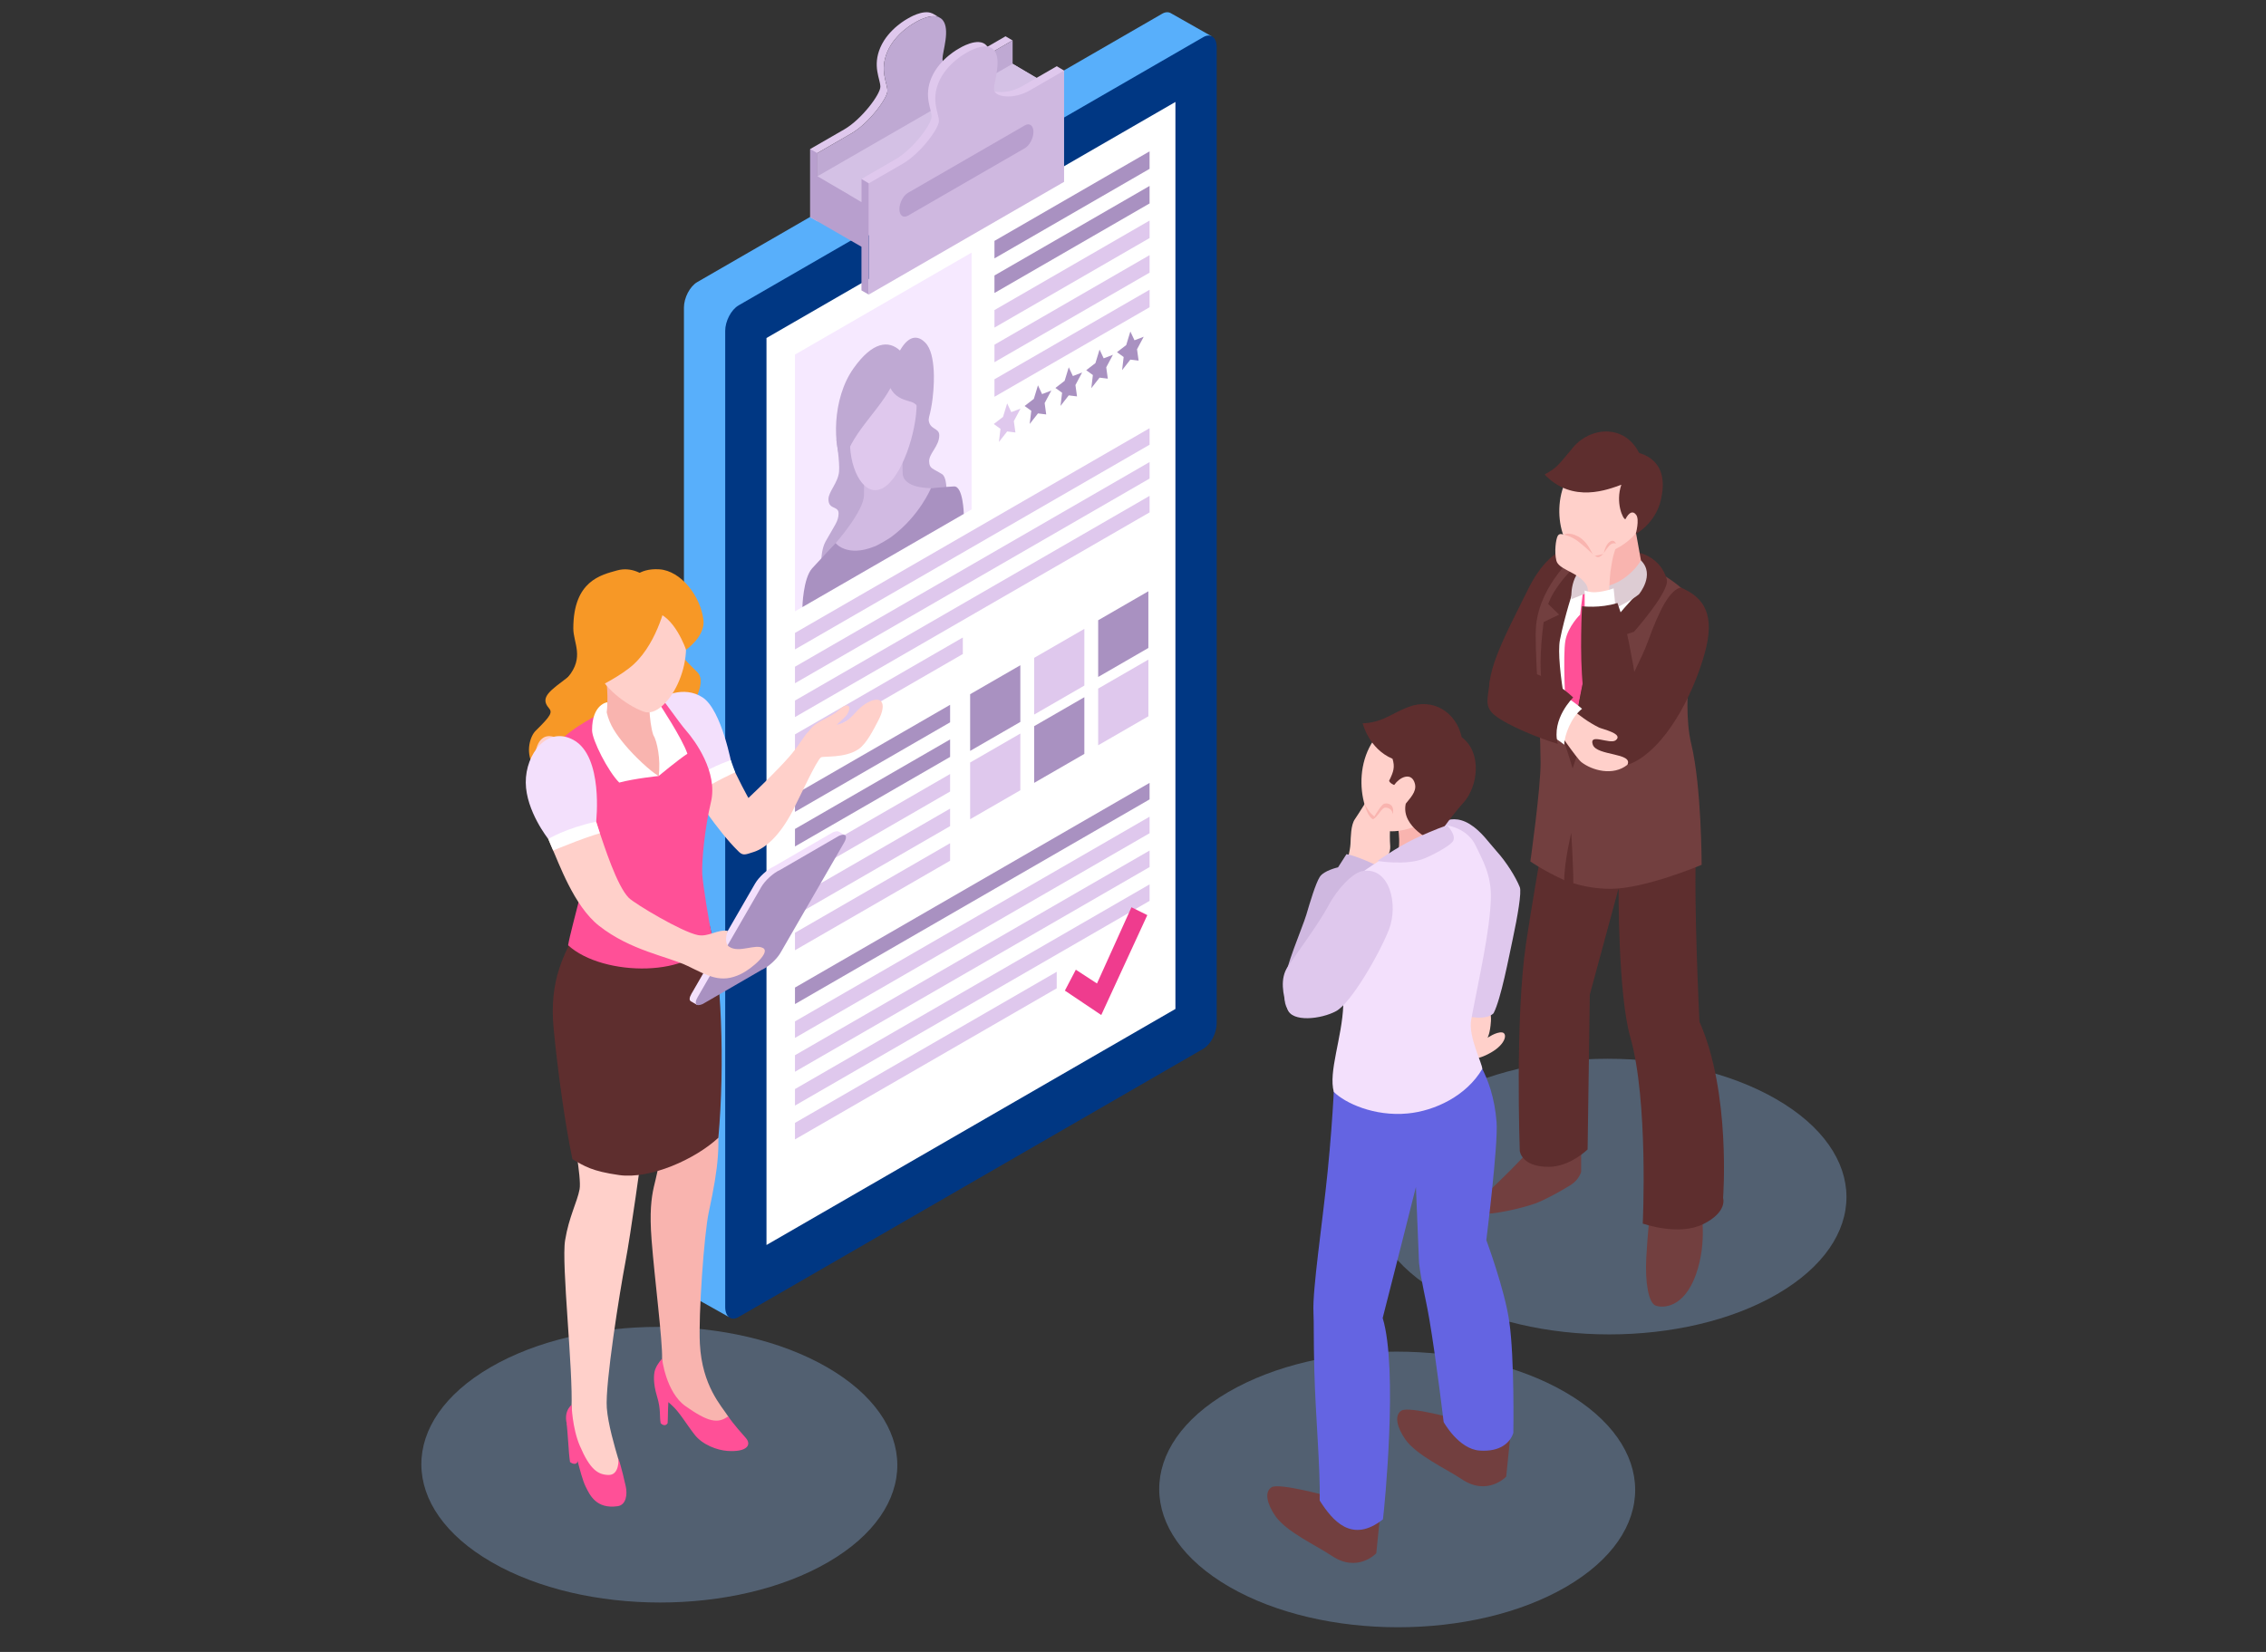 <?xml version="1.0" encoding="utf-8"?>
<!-- Generator: Adobe Illustrator 16.0.0, SVG Export Plug-In . SVG Version: 6.00 Build 0)  -->
<!DOCTYPE svg PUBLIC "-//W3C//DTD SVG 1.1//EN" "http://www.w3.org/Graphics/SVG/1.1/DTD/svg11.dtd">
<svg version="1.1" id="Layer_1" xmlns="http://www.w3.org/2000/svg" xmlns:xlink="http://www.w3.org/1999/xlink" x="0px" y="0px"
	 width="480px" height="350px" viewBox="0 0 480 350" enable-background="new 0 0 480 350" xml:space="preserve">
<rect x="0" y="0" width="480" height="350" fill="#333333" stroke="none"/>
<g>
	<g id="OBJECTS">
		<g>
			<g>
				<g>
					<g opacity="0.37">
						<path fill="#87AEDD" d="M331.491,294.926c19.753,11.403,19.856,29.891,0.232,41.295c-19.62,11.402-51.54,11.404-71.292,0
							c-19.748-11.402-19.85-29.891-0.229-41.293C279.824,283.523,311.742,283.523,331.491,294.926z"/>
					</g>
					<g opacity="0.37">
						<path fill="#87AEDD" d="M175.194,289.684c19.752,11.402,19.855,29.891,0.233,41.294
							c-19.621,11.403-51.541,11.405-71.292,0.001c-19.75-11.402-19.851-29.891-0.23-41.293
							C123.527,278.281,155.444,278.281,175.194,289.684z"/>
					</g>
					<g opacity="0.37">
						<path fill="#87AEDD" d="M376.249,232.878c19.753,11.403,19.856,29.891,0.232,41.295c-19.62,11.403-51.54,11.404-71.292,0
							c-19.748-11.402-19.85-29.891-0.229-41.294C324.582,221.475,356.499,221.475,376.249,232.878z"/>
					</g>
				</g>
			</g>
		</g>
	</g>
	<g>
		<g>
			<g>
				<path fill="#58AFFB" d="M256.626,7.671l-8.454-4.787c-0.051-0.039-0.109-0.059-0.162-0.092l0,0l0,0
					c-0.498-0.289-1.14-0.284-1.846,0.126L147.7,59.765c-1.552,0.895-2.823,3.326-2.823,5.395v206.809
					c0,1.137,0.39,1.923,0.994,2.268l-0.008,0.014l8.531,4.785l6.2-10.5l-2.951-0.172l88.522-51.109
					c1.555-0.896,2.822-3.325,2.822-5.395V17.564L256.626,7.671z"/>
				<path fill="#003783" d="M254.908,222.199l-98.464,56.85c-1.554,0.895-2.827-0.066-2.827-2.135V70.105
					c0-2.071,1.273-4.497,2.827-5.397l98.464-56.848c1.553-0.895,2.821,0.064,2.821,2.135v206.807
					C257.729,218.873,256.461,221.303,254.908,222.199z"/>
				<g>
					<polygon fill="#FFFFFF" points="248.986,213.771 162.363,263.783 162.363,71.615 248.986,21.601 					"/>
					<g>
						<polygon fill="#A991C1" points="216.135,140.946 205.5,147.085 205.5,159.097 216.135,152.958 						"/>
						<polygon fill="#DFC8ED" points="229.695,133.24 219.063,139.38 219.063,151.396 229.695,145.254 						"/>
						<polygon fill="#A991C1" points="243.256,125.274 232.623,131.416 232.623,143.43 243.256,137.288 						"/>
					</g>
					<g>
						<polygon fill="#DFC8ED" points="216.135,155.421 205.5,161.559 205.5,173.574 216.135,167.435 						"/>
						<polygon fill="#A991C1" points="229.695,147.717 219.063,153.856 219.063,165.871 229.695,159.732 						"/>
						<polygon fill="#DFC8ED" points="243.256,139.753 232.623,145.893 232.623,157.904 243.256,151.765 						"/>
					</g>
					<g>
						<polygon fill="#A991C1" points="210.654,51.036 210.654,54.745 243.511,35.774 243.511,32.065 						"/>
					</g>
					<g>
						<polygon fill="#A991C1" points="210.654,58.366 210.654,62.076 243.511,43.104 243.511,39.396 						"/>
					</g>
					<g>
						<polygon fill="#DFC8ED" points="210.654,65.696 210.654,69.408 243.511,50.436 243.511,46.729 						"/>
					</g>
					<g>
						<polygon fill="#DFC8ED" points="210.654,73.028 210.654,76.738 243.511,57.768 243.511,54.058 						"/>
					</g>
					<g>
						<polygon fill="#DFC8ED" points="210.654,80.36 210.654,84.068 243.511,65.098 243.511,61.388 						"/>
					</g>
					<g>
						<polygon fill="#DFC8ED" points="168.398,134.095 168.398,137.595 243.511,94.227 243.511,90.727 						"/>
					</g>
					<g>
						<polygon fill="#DFC8ED" points="168.398,141.262 168.398,144.762 243.511,101.396 243.511,97.896 						"/>
					</g>
					<g>
						<polygon fill="#DFC8ED" points="168.398,148.429 168.398,151.931 243.511,108.563 243.511,105.064 						"/>
					</g>
					<g>
						<polygon fill="#A991C1" points="168.398,209.238 168.398,212.738 243.511,169.37 243.511,165.871 						"/>
					</g>
					<g>
						<polygon fill="#DFC8ED" points="168.398,216.406 168.398,219.906 243.511,176.539 243.511,173.038 						"/>
					</g>
					<g>
						<polygon fill="#DFC8ED" points="168.398,223.573 168.398,227.074 243.511,183.707 243.511,180.207 						"/>
					</g>
					<g>
						<polygon fill="#DFC8ED" points="168.398,230.742 168.398,234.242 243.511,190.875 243.511,187.375 						"/>
					</g>
					<g>
						<polygon fill="#DFC8ED" points="223.84,205.899 168.398,237.908 168.398,241.41 223.84,209.4 						"/>
					</g>
					<g>
						<polygon fill="#DFC8ED" points="203.953,135.07 168.398,155.596 168.398,159.097 203.953,138.569 						"/>
					</g>
				</g>
			</g>
			<path fill="#B89FCE" d="M219.365,38.87l-23.994,13.851c-0.857,0.495-1.559-0.034-1.559-1.181l0,0
				c0-1.142,0.702-2.482,1.559-2.978l23.994-13.853c0.857-0.494,1.557,0.034,1.557,1.181l0,0
				C220.922,37.032,220.222,38.375,219.365,38.87z"/>
			<g>
				<g>
					<path fill="#DFC8ED" d="M214.5,13.515v7.855l-41.376,23.887V32.438l7.234-4.176c3.64-2.103,7.626-7.406,7.626-9.025
						c0-1.618-1.733-4.315,0-8.318c1.733-4.004,5.829-6.138,5.829-6.138s3.104-1.965,5.052-1.149l-1.347-0.79l-0.022,0.014
						c-1.932-0.981-5.185,1.063-5.185,1.063s-4.095,2.133-5.827,6.136c-1.732,4.006,0,6.702,0,8.321
						c0,1.618-3.988,6.922-7.626,9.023l-7.234,4.177V46.01l1.5,0.865l14.076-0.774L213,31.259l12.404-11.355L214.5,13.515z"/>
					<g>
						<path fill="#DFC8ED" d="M213,7.688l-10.943,6.321c1.458,0.121,3.376-0.224,5.209-1.282l7.219-4.167L213,7.688z"/>
					</g>
					<path fill="#CFB8E0" d="M198.865,3.633l0.092,0.057C198.925,3.674,198.898,3.648,198.865,3.633z"/>
					<polygon fill="#CFB8E0" points="214.5,8.551 214.484,8.56 214.5,8.57 					"/>
					<path fill="#BFA9D3" d="M193.813,4.782c0,0-4.095,2.133-5.829,6.138c-1.733,4.002,0,6.7,0,8.318
						c0,1.619-3.986,6.922-7.626,9.025l-7.234,4.176v12.819L214.5,21.371V8.57l-0.015-0.01l-7.219,4.167
						c-3.639,2.102-7.626,1.399-7.626-0.218s1.732-6.315,0-8.319c-0.197-0.229-0.43-0.381-0.682-0.499l-0.092-0.057
						C196.917,2.817,193.813,4.782,193.813,4.782z"/>
				</g>
				<polygon fill="#D4C1E5" points="173.035,37.42 214.5,13.515 223.86,19.132 182.481,42.811 				"/>
				<path fill="#DFC8ED" d="M216.623,18.203c-3.638,2.101-7.626,1.399-7.626-0.219c0-1.617,1.735-6.315,0-8.319
					c-1.731-2.002-5.829,0.593-5.829,0.593s-4.093,2.133-5.828,6.138c-1.73,4.003,0,6.7,0,8.318c0,1.619-3.984,6.922-7.626,9.025
					l-7.233,4.176v12.823l41.377-23.89l1.545-11.891l-1.545-0.929L216.623,18.203z"/>
				<path fill="#CFB8E0" d="M218.168,19.135c-3.638,2.1-7.626,1.397-7.626-0.22s1.735-6.314,0-8.319
					c-1.732-2.002-5.829,0.593-5.829,0.593s-4.093,2.133-5.825,6.136c-1.733,4.008,0,6.702,0,8.32c0,1.619-3.987,6.925-7.629,9.025
					l-7.233,4.177v23.568l41.377-23.887V14.956L218.168,19.135z"/>
			</g>
			<path fill="#B89FCE" d="M217.1,31.394l-24.769,14.299c-0.998,0.576-1.814-0.039-1.814-1.371l0,0c0-1.327,0.816-2.888,1.814-3.462
				L217.1,26.56c0.998-0.575,1.812,0.042,1.812,1.369l0,0C218.912,29.26,218.097,30.817,217.1,31.394z"/>
			<polygon fill="#B89FCE" points="182.481,37.914 182.481,42.811 173.124,37.326 173.124,32.438 171.624,31.578 171.624,46.01 
				173.124,46.875 182.481,52.277 182.481,61.53 184.026,62.414 184.026,45.258 184.026,43.716 184.026,38.846 			"/>
			<g>
				<polygon fill="#F6E9FF" points="205.815,53.521 168.397,75.126 168.397,129.533 205.815,107.927 				"/>
				<g>
					<path fill="#BFA9D3" d="M179.288,88.597l-2.111,4.543c0,0,0.732,4.833,0.558,6.774c-0.212,2.409-2.248,4.226-2.248,5.867
						c0,2.308,2.197,1.304,2.144,3.049c-0.051,1.643-0.726,2.284-2.731,5.858c-1.53,2.725-0.751,7.715-0.751,7.715l12.959-7.479
						c0,0,0.534-33.286,0-32.977C186.569,82.256,179.288,88.597,179.288,88.597z"/>
					<path fill="#BFA9D3" d="M195.161,79.433l2.115,2.103c0,0-0.736,5.681-0.561,7.424c0.215,2.16,2.248,1.627,2.248,3.269
						c0,2.308-2.195,3.838-2.144,5.52c0.05,1.585,0.728,1.451,2.733,2.709c1.528,0.958,0.749,6.848,0.749,6.848l-12.957,7.48
						c0,0-0.536-32.665,0-32.978C187.879,81.502,195.161,79.433,195.161,79.433z"/>
					<path fill="#A991C1" d="M202.09,103.059c-1.646,0.076-4.969,0.405-4.969,0.405l-9.665,5.582l-0.778,0.449l-9.667,5.582
						c0,0-3.324,3.507-4.97,5.331c-1.935,2.147-2.069,8.214-2.069,8.214l16.706-9.643l0.778-0.449l16.703-9.645
						C204.159,108.884,204.025,102.97,202.09,103.059z"/>
					<path fill="#D1BAE2" d="M191.204,100.165c0-1.163-0.04-2.347-0.085-3.405l-8.022,4.629c-0.05,1.117-0.087,2.343-0.087,3.507
						c0,3.396-5.996,10.179-5.996,10.179s2.365,3.085,8.264,0.692c0.35-0.065,3.311-1.777,3.659-2.113
						c5.902-4.421,8.266-10.234,8.266-10.234S191.204,103.563,191.204,100.165z"/>
					<path fill="#DFC8ED" d="M194.175,85.449c0,6.189-3.168,15.655-7.068,17.909c-3.905,2.254-7.068-3.558-7.068-9.747
						c0-6.188,3.163-13.033,7.068-15.287C191.007,76.07,194.175,79.26,194.175,85.449z"/>
					<path fill="#BFA9D3" d="M197.79,78.554c-0.149-2.424-0.563-4.703-1.8-5.968c-1.198-1.226-3.208-2.061-5.358,1.677
						c-2.374-2.184-5.775-1.952-9.843,3.796c-4.596,6.487-4.389,16.592-2.222,20.573c1.574-6.667,7.009-10.877,10.06-16.407
						c0.4,0.838,1.015,1.445,1.688,1.875c0.828,0.531,1.786,0.771,2.719,1.048c1.461,0.433,3.069,2.738,2.318,6.883
						C197.798,87.764,197.928,80.761,197.79,78.554z"/>
				</g>
			</g>
			<g>
				<polygon fill="#DFC8ED" points="213.344,85.462 214.219,87.32 216.174,86.571 214.758,89.227 215.094,91.63 213.344,91.414 
					211.597,93.649 211.929,90.859 210.513,89.836 212.47,88.33 				"/>
				<polygon fill="#A991C1" points="219.869,81.64 220.743,83.499 222.7,82.748 221.285,85.402 221.616,87.809 219.869,87.591 
					218.117,89.83 218.453,87.037 217.039,86.017 218.994,84.509 				"/>
				<polygon fill="#A991C1" points="226.392,77.82 227.267,79.674 229.22,78.925 227.806,81.583 228.142,83.986 226.392,83.77 
					224.645,86.005 224.977,83.215 223.563,82.194 225.518,80.688 				"/>
				<polygon fill="#A991C1" points="232.916,74.061 233.789,75.922 235.748,75.169 234.332,77.825 234.662,80.229 232.916,80.014 
					231.167,82.25 231.501,79.461 230.087,78.437 232.042,76.93 				"/>
				<polygon fill="#A991C1" points="239.438,70.24 240.316,72.097 242.268,71.348 240.854,74.004 241.189,76.409 239.438,76.192 
					237.691,78.428 238.021,75.638 236.607,74.615 238.564,73.107 				"/>
			</g>
			<g>
				<polygon fill="#A991C1" points="168.398,168.301 168.398,172.012 201.257,153.042 201.257,149.331 				"/>
			</g>
			<g>
				<polygon fill="#A991C1" points="168.398,175.633 168.398,179.344 201.257,160.372 201.257,156.665 				"/>
			</g>
			<g>
				<polygon fill="#DFC8ED" points="168.398,182.963 168.398,186.674 201.257,167.704 201.257,163.993 				"/>
			</g>
			<g>
				<polygon fill="#DFC8ED" points="168.398,190.295 168.398,194.006 201.257,175.035 201.257,171.325 				"/>
			</g>
			<g>
				<polygon fill="#DFC8ED" points="168.398,197.627 168.398,201.334 201.257,182.365 201.257,178.655 				"/>
			</g>
			<polygon fill="#EF3C8E" points="227.89,205.455 225.572,209.884 233.278,215.057 243.032,193.889 239.673,192.224 
				232.371,208.375 			"/>
		</g>
		<g>
			<path fill="#5E2E2E" d="M327.201,141.18c4.943-10.658,7.953-23.359,7.953-23.359l-1.301-2.036c0,0-5.397-0.604-10.162,9.061
				c-4.766,9.665-10.196,19.347-7.471,23.68C319.449,150.271,321.553,147.181,327.201,141.18z"/>
			<path fill="#723F3F" d="M322.957,244.816c0,0-1.965,2.139-4.596,4.703c-2.436,2.371-3.187,3.055-5.445,5.259
				c-1.318,1.286-0.236,2.472,2.281,2.376c2.207-0.088,7.212-1.163,10.01-2.168c1.989-0.715,5.635-2.729,7.495-3.906
				c1.864-1.18,2.226-2.815,2.226-2.815v-3.958L322.957,244.816z"/>
			<path fill="#723F3F" d="M349.465,257.322c0,0-0.456,4.056-0.738,9.15c-0.277,5.096,0.439,9.596,1.998,10.156
				c1.56,0.561,5.994,0.489,8.517-6.586c2.522-7.076,1.021-13.938,1.021-13.938L349.465,257.322z"/>
			<path fill="#5E2E2E" d="M359.289,180.016c0.926-14.521-7.077-22.153-7.077-22.153c0.638-4.893-22.06,1.955-22.06,1.955
				s-4.861,26.306-6.91,40.156c-2.334,15.743-1.314,43.845-1.314,43.845s0.293,3.422,6.158,3.401
				c4.498-0.019,8.211-3.681,8.211-3.681l0.467-32.809l6.092-22.491c0,0-0.122,22.389,2.479,31.484
				c3.879,13.562,2.645,39.517,2.645,39.517s7.615,2.717,12.824,0.11c5.211-2.604,4.191-5.517,4.191-5.517
				s1.697-22.285-5.006-37.362C359.43,205.023,358.858,186.684,359.289,180.016z"/>
			<path fill="#723F3F" d="M334.167,117.128c0,0-7.831,6.329-8.769,15.269c-0.459,4.438,0.896,19.397,0.938,29.2
				c0.021,5.496-2.166,20.929-2.166,20.929s2.734,1.91,7.18,3.953c0-3.913,1.484-10.027,1.484-10.027s0.439,6.891,0.439,10.685
				c2.355,0.714,5.043,1.19,7.995,1.178c7.253-0.036,19.186-5.076,19.186-5.076s0-16.508-2.2-25.629
				c-2.355-9.739,1.215-26.102,0.867-28.731c-0.588-4.396-10.559-9.159-10.559-9.159S341.496,114.246,334.167,117.128z"/>
			<path fill="#5E2E2E" d="M337.582,116.288c0,0-4.267,3.396-7.318,7.534c-1.797,2.44-2.307,4.149-2.307,4.149l2.307,2.252
				l-3.275,1.572c0,0-1.836,12.356,0.65,16.505c2.49,4.149,5.486,14.526,5.486,14.526s3.461-10.718,4.978-13.389
				c1.517-2.669,7.247-10.062,7.247-10.062l-2.871-4.332l3.652-1.192c0,0,7.631-8.61,6.938-11.104
				c-1.288-4.676-5.762-5.619-5.762-5.619L337.582,116.288z"/>
			<path fill="#FFFFFF" d="M333.324,124.821c0,0-1.865,5.635-2.881,10.733c-1.02,5.098,2.682,22.054,2.682,22.054
				s1.656-16.575,4.978-21.29c3.936-5.585,9.059-10.896,9.059-10.896S336.717,123.52,333.324,124.821z"/>
			<path fill="#FF5097" d="M335.264,125.869l-0.555,4.354c0,0-2.569,2.484-3.119,5.522c-0.551,3.037,0.029,14.042,0.029,14.042
				l1.506,7.82l0.66-5.224c0,0,1.182-6.762,2.192-10.937c0.144-1.833,0.3-3.337,0.454-3.791c0.697-2.053,0.843-6.279,0.843-6.279
				l2.718-3.252l-2.59-3.023L335.264,125.869z"/>
			<g>
				<path fill="#F9B4AF" d="M336.965,116.853l-0.47,6.89c0,0,0.907,1.36,3.231,3.329c2.486-0.776,8.264-6.134,8.264-6.134
					l-1.921-10.696L336.965,116.853z"/>
				<path fill="#FFD0CA" d="M349.045,100.52c-1.788-3.793-8.428-8.167-14.756-2.251c-6.639,6.203-4.025,18.691,0.865,19.552
					c2.486,0.441,7.445-0.78,10.742-4.151C349.608,109.878,350.437,103.472,349.045,100.52z"/>
			</g>
			<path fill="#DDCCD3" d="M336.783,119.517l0.619,5.586l-4.541,1.85C332.861,126.953,332.342,120.99,336.783,119.517z"/>
			<path fill="#DDCCD3" d="M347.593,118.732c0,0-1.405,2.622-4.661,4.459c-1.666,0.942-5.529,1.911-5.529,1.911l1.703,5.12
				c0,0,5.404-2.19,8.056-4.292C347.161,125.931,350.678,121.761,347.593,118.732z"/>
			<path fill="#5E2E2E" d="M340.51,160.35c1.384,2.424,4.048,2.476,7.48,0c7.257-5.225,12.007-17.065,13.448-23.27
				c1.81-7.792-1.226-10.794-5.405-12.601c-2.31,0.578-4.4,4.36-7.047,11.66C346.613,142.68,338.077,156.099,340.51,160.35z"/>
			<path fill="#5E2E2E" d="M347.197,95.947c-3.086-6.134-10.299-5.535-13.954-1.176c-3.515,4.198-3.362,4.208-6.05,5.77
				c5.938,6.25,13.547,3.133,16.25,2.162c-1.293,3.772,0.348,7.36,0.862,7.303c0.823-1.579,1.63-1.808,2.288-0.911
				c0.742,1.011-0.098,4.055-0.098,4.055s4.195-2.222,5.338-7.285C352.548,102.709,352.896,97.726,347.197,95.947z"/>
			<path fill="#FFD0CA" d="M340.689,128.451c0,0,0.269-6.065,0.441-7.308c0.197-1.377,0.474-3.043,0.779-3.954
				c0.588-1.727,0.632-2.808-0.527-1.955c-1.164,0.856-1.479,2.194-2.574,2.743c-1.102,0.549-2.747-2.572-4.967-3.522
				c-2.223-0.951-3.377-1.895-3.908-0.838c-0.363,0.726-0.711,3.286-0.258,5.144c0.432,1.782,3.791,2.31,5.667,4.273
				c0.47,0.494,0.884,1.035,0.962,1.587c0.258,1.695,0.303,3.44,0.303,3.44L340.689,128.451z"/>
			<path fill="#FFFFFF" d="M335.672,130.623v-5.52c0,0,1.015,0.449,2.324,0.372c2.016-0.123,3.811-0.821,3.811-0.821
				s0.479,4.27,0.436,5.445C342.195,131.279,335.826,131.985,335.672,130.623z"/>
			<path fill="#5E2E2E" d="M342.621,127.759c-3.695,1.174-7.5,0.692-7.5,0.692s-0.558,10.12,0.193,17.094
				c0.795,7.413,1.047,13.831,3.645,15.667c2.599,1.836,7.021-1.453,7.021-1.453s1.217-12,0-18.708
				C344.494,132.865,344.322,132.825,342.621,127.759z"/>
			<path fill="#FFD0CA" d="M330.768,148.135c0,0,3.376,3.754,7.945,6.01c0.717,0.353,5.324,1.324,3.529,2.704
				c-1.223,0.941-5.747-1.644-4.84,0.941c0.84,2.392,8.606,1.665,7.33,4.246c-3.053,2.453-7.492,1.186-9.737-0.547
				c-1.008-0.774-5.723-7.7-5.723-7.7L330.768,148.135z"/>
			<path fill="#FFFFFF" d="M330.605,147c0,0,2.156,1.136,4.516,3.176c-2.275,1.73-3.771,5.632-3.771,7.614
				c-1.285-1.088-3.918-2.585-3.918-2.585L330.605,147z"/>
			<path fill="#5E2E2E" d="M320.13,141.924c0,0-4.351,0.403-4.563,2.44c-0.369,3.536-1.287,5.314,1.125,7.233
				c2.711,2.158,9.541,4.911,13.293,6.011c-1.428-5.308,3.259-9.826,3.259-9.826S326.967,141.531,320.13,141.924z"/>
			<path fill="#F9B4AF" d="M331.277,113.292c0,0,1.459,0.244,2.962,1.371c1.5,1.131,2.712,2.382,3.163,2.743
				c-0.438-0.553-1.072-2.608-3.063-3.712C332.35,112.586,331.277,113.292,331.277,113.292z"/>
			<path fill="#F9B4AF" d="M339.723,117.182c0,0,1.006-1.649,1.66-1.948c0.655-0.297,0.931,0,0.931,0s-0.353-1.104-1.294-0.475
				C340.076,115.385,339.723,117.182,339.723,117.182z"/>
		</g>
		<g>
			<path fill="#FFD0CA" d="M289.582,169.509c0,0-1.74,2.84-2.588,4.066c-0.854,1.226-0.854,3.759-0.928,5.237
				c-0.08,1.475-0.773,3.941-0.773,3.941l5.561,2.633c0,0,3.813-3.543,3.633-6.026c-0.232-3.227,0.117-5.681,0.238-6.179
				C294.846,172.686,289.582,169.509,289.582,169.509z"/>
			<path fill="#CFB8E0" d="M285.215,180.982l-1.777,2.782c0,0-2.986,0.66-3.863,2.009c-0.874,1.348-2.086,5.408-2.859,8.034
				c-0.772,2.627-4.636,11.42-4.636,14.558c0,3.137-0.206,4.373,0.981,5.918c1.186,1.545,3.645,1.289,5.149,1.139
				c1.501-0.151,9.81-12.729,10.183-14.117c0.377-1.393,0.994-13.334,0.994-13.334l2.676-4.42
				C292.063,183.551,287.225,181.234,285.215,180.982z"/>
			<path fill="#FFD0CA" d="M314.373,211.888c0.264-0.112,1.607,1.854,1.445,4.479c-0.165,2.627-0.719,3.518-0.719,3.518
				s1.793-1.252,3.026-1.148c1.239,0.105,0.946,2.424-2.308,4.277c-3.256,1.854-4.801,1.373-5.725,0.531
				c-0.928-0.84-2.359-10.523-2.133-10.96C309.426,209.727,314.373,211.888,314.373,211.888z"/>
			<path fill="#723F3F" d="M269.354,315.113c1.59-0.994,11.908,1.873,11.908,1.873l11.125,3.733l-0.854,8.376
				c0,0-3.955,4.232-9.437,0.538c-3.265-2.2-9.586-5.034-11.96-8.457C268.418,318.692,267.762,316.107,269.354,315.113z"/>
			<path fill="#723F3F" d="M296.871,298.87c1.591-0.994,11.912,1.872,11.912,1.872l11.123,3.734l-0.852,8.377
				c0,0-3.955,4.231-9.439,0.537c-3.268-2.201-9.583-5.037-11.955-8.457C295.934,302.449,295.279,299.865,296.871,298.87z"/>
			<path fill="#6464E2" d="M311.109,222.213c0,0,5.115,5.019,5.908,15.557c0.357,4.746-2.174,24.979-2.174,24.979
				s3.893,10.463,4.857,17.207c1.146,8.006,0.865,23.643,0.865,23.643c-0.66,2.084-2.83,4.058-7.164,3.736
				c-4.454-0.33-7.596-6.043-7.596-6.043s-1.541-12.967-2.994-21.555c-0.823-4.893-1.759-8.129-2.223-12.195
				c-0.185-4.676-0.658-16.047-0.658-16.047s-5.35,21.26-7.041,27.76c3.299,10.832,0.369,40.307,0.057,42.653
				c-6.602,5.202-10.67,0.284-13.398-3.982c0.159-6.554-0.885-18.112-1.131-27.274c-0.191-7.225-0.07-10.25-0.191-12.679
				c-0.232-4.718,1.918-18.908,3.007-29.771c1.267-12.664,1.523-21.822,1.523-21.822L311.109,222.213z"/>
			<path fill="#DFC8ED" d="M303.287,175.961c0,0,3.26-4.293,8.041-1.357c2.465,1.512,4.064,3.954,5.719,5.781
				c2.041,2.262,4.035,5.444,4.889,7.586c0.416,1.038-0.484,6.246-1.461,10.814c-0.871,4.049-2.523,12.852-4.086,15.874
				c-2.065,2.218-8.688-0.145-8.688-0.145L303.287,175.961z"/>
			<path fill="#F3E0FC" d="M287.687,185.568c-5.35,4.953-2.998,23.504-3.144,27.42c-0.252,6.855-3.191,14.119-2.004,18.36
				c2.346,2.347,8.555,5.247,15.654,4.567c5.786-0.555,12.451-3.746,15.794-9.44c0.04-1.11-3.012-6.85-2.349-10.415
				c1.582-8.521,3.961-18.618,4.17-25.733c0.146-4.97-1.852-8.253-3.191-11.108s-4.367-4.494-8.428-4.615
				c-3.035,0.289-5.14,3.783-7.369,5.049C291.491,182.68,288.934,184.413,287.687,185.568z"/>
			<path fill="#F9B4AF" d="M295.746,181.867c3.866-0.713,7.289-1.894,10.79-3.559l-1.213-6.775l-9.456,2.232c0,0,1.158,4.83,0,7.809
				C295.824,181.676,295.783,181.77,295.746,181.867z"/>
			<path fill="#FFD0CA" d="M308.742,157.259c-1.943-4.119-9.15-8.865-16.02-2.446c-7.211,6.736-4.373,20.291,0.936,21.225
				c2.704,0.478,8.084-0.847,11.665-4.505C309.352,167.417,310.244,160.462,308.742,157.259z"/>
			<path fill="#5E2E2E" d="M288.645,153.223c0,0,1.273,5.407,6.332,7.542c0.523,1.759,0.248,2.699-0.726,4.668
				c0.175,0.559,1.075,0.883,1.075,0.883c1.188-1.685,3.404-2.628,4.223-0.742c0.738,1.703-0.293,2.922-1.771,4.703
				c-1.103,5.027,5.97,8.067,5.97,8.067s3.258-4.997,6.27-8.302c3.008-3.304,4.043-10.542-0.395-13.859
				c-1.143-5.296-6.072-8.375-11.236-6.41c-2.352,0.895-3.713,1.831-5.3,2.496C290.529,153.344,288.645,153.223,288.645,153.223z"/>
			<path fill="#DFC8ED" d="M299.545,177.775c-3.709,1.773-7.743,4.635-7.743,4.635s6.118,1.057,9.96-0.543
				c2.029-0.844,5.205-2.584,5.934-3.523c0.996-1.271-1.159-3.475-1.159-3.475S303.988,175.652,299.545,177.775z"/>
			<path fill="#DFC8ED" d="M288.645,184.549c-2.029,0.33-5.262,3.595-7.27,7.369c-2.006,3.775-6.877,10.335-8.578,12.873
				c-1.702,2.539-1.08,5.797-0.096,8.963c0.91,2.93,7.178,2.182,10.319,0.48c3.146-1.7,9.114-12,11.181-17.254
				C296.267,191.727,294.405,183.611,288.645,184.549z"/>
			<path fill="#F9B4AF" d="M290.791,173.576c0,0,1.326-2.414,2.162-3.138c0.492-0.425,1.775-0.232,2.061,0.694
				c0.219,0.702-0.007,1.394-0.007,1.394s0.007-1.315-1.483-1.413C292.6,171.055,292.079,172.947,290.791,173.576z"/>
			<path fill="#F9B4AF" d="M288.994,170.223c0.073,0.255,0.363,1.369,0.822,2.22c0.457,0.854,0.975,1.132,0.975,1.132l0.628-0.45
				c0,0-0.292-0.022-0.991-0.756C289.736,171.634,288.994,170.223,288.994,170.223z"/>
		</g>
		<g>
			<path fill="#F79826" d="M126.299,132.522l-3.151,2.323c0,0,0.87,5.768-2.805,8.587c-3.673,2.822-6.087,4.27-4.088,6.576
				c0.808,0.933,0.492,1.604-2.81,4.846c-1.097,1.075-2.192,4.36-0.58,7.166s14.354,2.729,19.831-0.966
				c5.474-3.694,12.629-9.578,12.629-9.578s4.93-6.626,2.35-9.099c-2.58-2.472-5.458-5.857-5.458-5.857L126.299,132.522z"/>
			<g>
				<path fill="#F9B4AF" d="M136.128,222.465c-0.932-2.482,15.235-4.374,15.235-4.374s0.034,12.062,0.472,17.138
					c0.662,7.661,0.51,11.328-1.698,21.613c-0.983,4.559-2.214,21.837-1.881,27.922c0.48,8.913,4.589,13.124,5.983,15.326
					c1.391,2.2-3.914,4.283-7.273,1.072c-3.354-3.213-3.702-3.839-5.599-4.845c-1.896-1.008-1.256-3.413-1.12-8.442
					c0.111-3.894-1.579-16.852-2.224-25.165c-0.918-11.795,1.67-12.05,1.49-18.017C139.172,233.472,136.736,224.088,136.128,222.465
					z"/>
				<path fill="#FF5097" d="M138.698,290.448c0.007-0.021,0.014-0.042,0.017-0.062c0.054-0.203,0.103-0.314,0.103-0.314l0.005,0.006
					c0.438-1.182,1.424-2.203,1.424-2.203s0.799,7.132,4.992,10.074c4.679,3.287,6.772,3.778,9,2.141c0,0,1.122,1.666,3.709,4.539
					c1.38,1.533,0.222,3.074-3.86,2.781c-2.155-0.154-5.241-1.257-6.947-3.436c-1.791-2.291-3.176-4.76-4.851-6.256
					c-0.262-0.234-0.484-0.441-0.71-0.647v0.002c-0.126,1.89-0.067,3.097-0.16,4.466c-0.395,0.625-1.001,0.476-1.478,0
					c-0.272-1.506,0.082-2.895-0.764-5.668C138.282,292.921,138.517,291.162,138.698,290.448z"/>
			</g>
			<path fill="#FFD0CA" d="M135.93,244.473c0,0-2.291,16.873-3.463,22.978c-1.167,6.104-4.317,25.8-3.929,30.853
				c0.265,3.443,1.627,8.094,2.476,10.973c0.848,2.871-0.294,4.971-2.229,5.566c-3.499,1.077-7.994-10.852-7.731-16.357
				c0.392-8.238-2.168-30.675-1.349-35.702c0.823-5.027,2.553-8.062,3.07-10.823c0.443-2.371-1.52-12.539-1.52-12.539
				L135.93,244.473z"/>
			<path fill="#FF5097" d="M120.029,301.477c0,0,0.319,3.4,0.41,5.107c0.089,1.706,0.304,3.184,0.304,3.184s1.377,1.103,1.738-0.424
				C122.236,304.428,120.029,301.477,120.029,301.477z"/>
			<path fill="#FF5097" d="M131.004,308.992c0,0,0.665,1.937,1.545,5.918c0.38,1.723,0.086,3.95-1.698,4.209
				c-4.552,0.66-5.918-2.346-6.825-4.209c-1.142-2.354-2.34-8.623-3.418-11.793c-1.839-3.756,0.472-5.458,0.472-5.458
				s0.125,4.88,1.737,8.653c2.155,5.051,3.841,6.133,6.057,6.195C131.299,312.574,131.004,308.992,131.004,308.992z"/>
			<path fill="#5E2E2E" d="M152.169,241.059c-4.871,4.542-14.449,8.842-21.03,7.906c-5.724-0.813-7.315-1.859-9.885-3.373
				c-1.596-7.536-3.133-18.93-3.966-27.501c-1.035-10.653,2.252-15.87,5.192-21.68c0.012-0.026,6.412-0.193,9.502-0.243
				c5.694-0.092,12.057,1.438,17.445-0.768c0.309-0.13,0.538,0.049,0.625,0.297c0.097-0.004,0.188,0.031,0.222,0.16
				C152.865,205.528,153.567,225.803,152.169,241.059z"/>
			<path fill="#FFD0CA" d="M183.321,149.126c-2.909,1.824-2.979,4.604-8.063,4.604c-0.648,0-1.199,0.039-1.669,0.116
				c-2.975,0.487-2.929,2.546-6.527,6.62c-2.395,2.712-5.939,6.159-8.522,8.602c-0.074-0.131-0.163-0.28-0.235-0.406
				c-2.911-5.209-6.591-14.529-11.619-19.957c-2.778-2.998-3.678-1.507-7.021,0.421c-9.395,5.411,7.021,18.727,7.021,18.727
				s5.461,8.307,9.479,12.27c0.002,0,0.003,0,0.007,0c1.164,1.278,1.529,1.012,3.5,0.381c2.419-0.771,5.469-3.391,8.197-8.633
				c1.485-2.855,5.145-10.884,6.047-11.405c0.561-0.323,4.999,0.23,7.928-1.724c1.791-1.192,3.383-4.559,4.166-6.015
				C188.071,148.883,186.706,147.001,183.321,149.126z"/>
			<path fill="#FFD0CA" d="M177.785,150.349c1.499-1.461,2.916-1.055,1.64,1.029c-0.363,0.593-1.581,1.542-2.217,2.217
				c-1.072,1.142-1.277,2.367-1.277,2.367s-4.938-0.37-4.461-1.167C172.706,152.728,175.876,152.207,177.785,150.349z"/>
			<path fill="#F3E0FC" d="M155.042,162.229c0,0-2.142-11.766-6.189-14.447c-4.048-2.679-8.877-0.131-9.287,0.692
				c-0.41,0.828,8.968,17.333,8.968,17.333S153.142,163.388,155.042,162.229z"/>
			<path fill="#FFFFFF" d="M154.803,161.054l0.931,2.582c0,0-4.643,2.089-7.066,3.853c-2.424,1.767-2.918-0.658-1.369-2.407
				C149.205,162.926,154.803,161.054,154.803,161.054z"/>
			<path fill="#FF5097" d="M148.756,185.17c0.104,1.98,1.439,10.531,2.133,13.355c-3.595,8.636-23.153,8.529-30.547,1.75
				c0.727-4.283,4.565-16.488,4.36-20.539c0,0-9.587-10.608-6.959-21.095c0.798-3.175,8.886-7.166,8.886-7.166
				s5.172,5.222,7.083,6.719c1.831,1.436,4.888,5.116,5.147,5.429c0.015-0.001,0.03-0.003,0.043-0.005
				c-0.037-0.608-0.403-5.459-2.303-10.636c-0.598-1.629,0.311-6.393,0.311-6.393s0.761-0.191,1.861-0.386
				c1.653,1.829,4.898,6.687,6.658,8.699c1.7,1.941,6.697,8.672,5.17,15.033C149.299,175.359,148.615,182.493,148.756,185.17z"/>
			<path fill="#FFFFFF" d="M128.664,148.787c0,0,1.548,6.232,3.789,8.473c2.246,2.246,7.068,7.152,7.068,7.152
				s-5.143,0.536-8.348,1.396c-2.355-2.34-5.758-9.012-5.758-11.094C125.416,149.126,128.664,148.787,128.664,148.787z"/>
			<path fill="#FFFFFF" d="M139.664,149.126c0,0,4.829,7.27,5.946,10.569c-2.06,1.357-6.089,4.716-6.089,4.716l-2.667-13.827
				L139.664,149.126z"/>
			<g>
				<path fill="#F9B4AF" d="M138.377,155.704c0.808,1.263,1.628,5.241,1.144,8.708c-1.794-1.014-5.21-4.268-7.156-6.611
					c-1.871-2.251-3.211-4.154-3.85-6.86c0.28-2.301,0.304-6.434-0.9-11.573c3.457-1.549,9.865,7.958,9.865,7.958
					S137.408,152.79,138.377,155.704z"/>
				<path fill="#FFD0CA" d="M128.52,127.635c3.291-3.063,11.637-4.762,15.571,3.645c4.125,8.817-3.015,21.038-7.611,19.535
					c-2.575-0.845-8.142-4.188-10.075-8.852C124.228,136.713,125.963,130.011,128.52,127.635z"/>
			</g>
			<path fill="#FFD0CA" d="M132.441,189.885c-2.313-2.348-4.738-10.07-5.812-13.18c-1.48-4.297-2.663-12.151-5.851-15.828
				c-3.096-3.569-8.465-4.109-5.773,10.048c0.576,3.017,1.251,6.286,2.592,9.198c1.243,2.691,3.813,10.068,8.049,14.203
				C127.68,192.476,130.09,190.938,132.441,189.885z"/>
			<g>
				<path fill="#F3E0FC" d="M146.472,210.551l13.476-23.346c0.806-1.396,2.605-3.032,4.002-3.637l12.49-7.231
					c0.591-0.255,1.008-0.276,1.243-0.12l0.01-0.012l1.267,0.74l-1.057,0.957l-0.304-0.297c-0.032,0.057-0.051,0.109-0.086,0.17
					l-13.478,23.346c-0.807,1.396-2.609,3.031-4.003,3.637l-11.786,6.82l-0.622,1.309l-1.335-0.764l0.008-0.016
					C145.981,211.896,146.007,211.352,146.472,210.551z"/>
				<path fill="#A991C1" d="M178.811,178.521l-13.479,23.347c-0.803,1.394-2.605,3.031-4.001,3.633l-12.49,7.232
					c-1.394,0.605-1.878-0.043-1.072-1.439l13.478-23.346c0.803-1.396,2.605-3.03,4.001-3.635l12.49-7.232
					C179.135,176.475,179.616,177.125,178.811,178.521z"/>
			</g>
			<path fill="#FFD0CA" d="M126.793,175.717c1.182,3.433,3.868,11.983,6.419,14.531c1.172,1.174,11.188,7.22,14.648,7.878
				c2.196,0.42,4.121-1.243,6.309-0.913c-0.272,0.635-0.811,2.642,0.297,3.381c2.086,1.391,5.471-0.666,7.167,0.269
				c1.611,0.886-2.296,4.341-4.703,5.509c-4.305,2.092-7.004,0.336-11.311-1.732c-4.214-2.027-12.008-3.207-18.73-8.49
				c-5.375-4.224-8.558-13.469-10.031-16.672c-1.478-3.203-2.22-6.798-2.852-10.117c-2.959-15.571,2.943-14.976,6.349-11.049
				C123.863,162.352,125.164,170.992,126.793,175.717z"/>
			<path fill="#F3E0FC" d="M126.279,174.083c0,0,1.599-13.822-4.811-17.314c-5.516-3.008-10.146,2.926-10.097,9.039
				c0.049,6.043,4.772,11.945,4.772,11.945L126.279,174.083z"/>
			<path fill="#FFFFFF" d="M126.279,174.083l0.793,2.452c0,0-2.234,0.662-5.063,1.74c-2.829,1.076-4.831,1.927-4.831,1.927
				l-1.035-2.45C116.144,177.752,119.832,175.487,126.279,174.083z"/>
			<path fill="#F79826" d="M141.231,127.013c0,0-1.678,8.84-7.001,13.741c-2.612,2.411-7.601,4.851-7.601,4.851
				s-8.706,0.741-6.287-2.173c3.494-4.208,1.102-7.198,1.102-10.276c0-10.149,5.953-11.355,9.216-12.282
				C136.763,119.14,141.231,127.013,141.231,127.013z"/>
			<path fill="#F79826" d="M133.643,123.007c0,0,1.429-2.679,6.021-2.383c4.594,0.297,8.76,5.706,9.344,10.758
				c0.403,3.458-3.684,6.286-3.684,6.286s-2.494-7.355-6.794-7.985C134.23,129.054,133.643,123.007,133.643,123.007z"/>
		</g>
	</g>
</g>
</svg>
